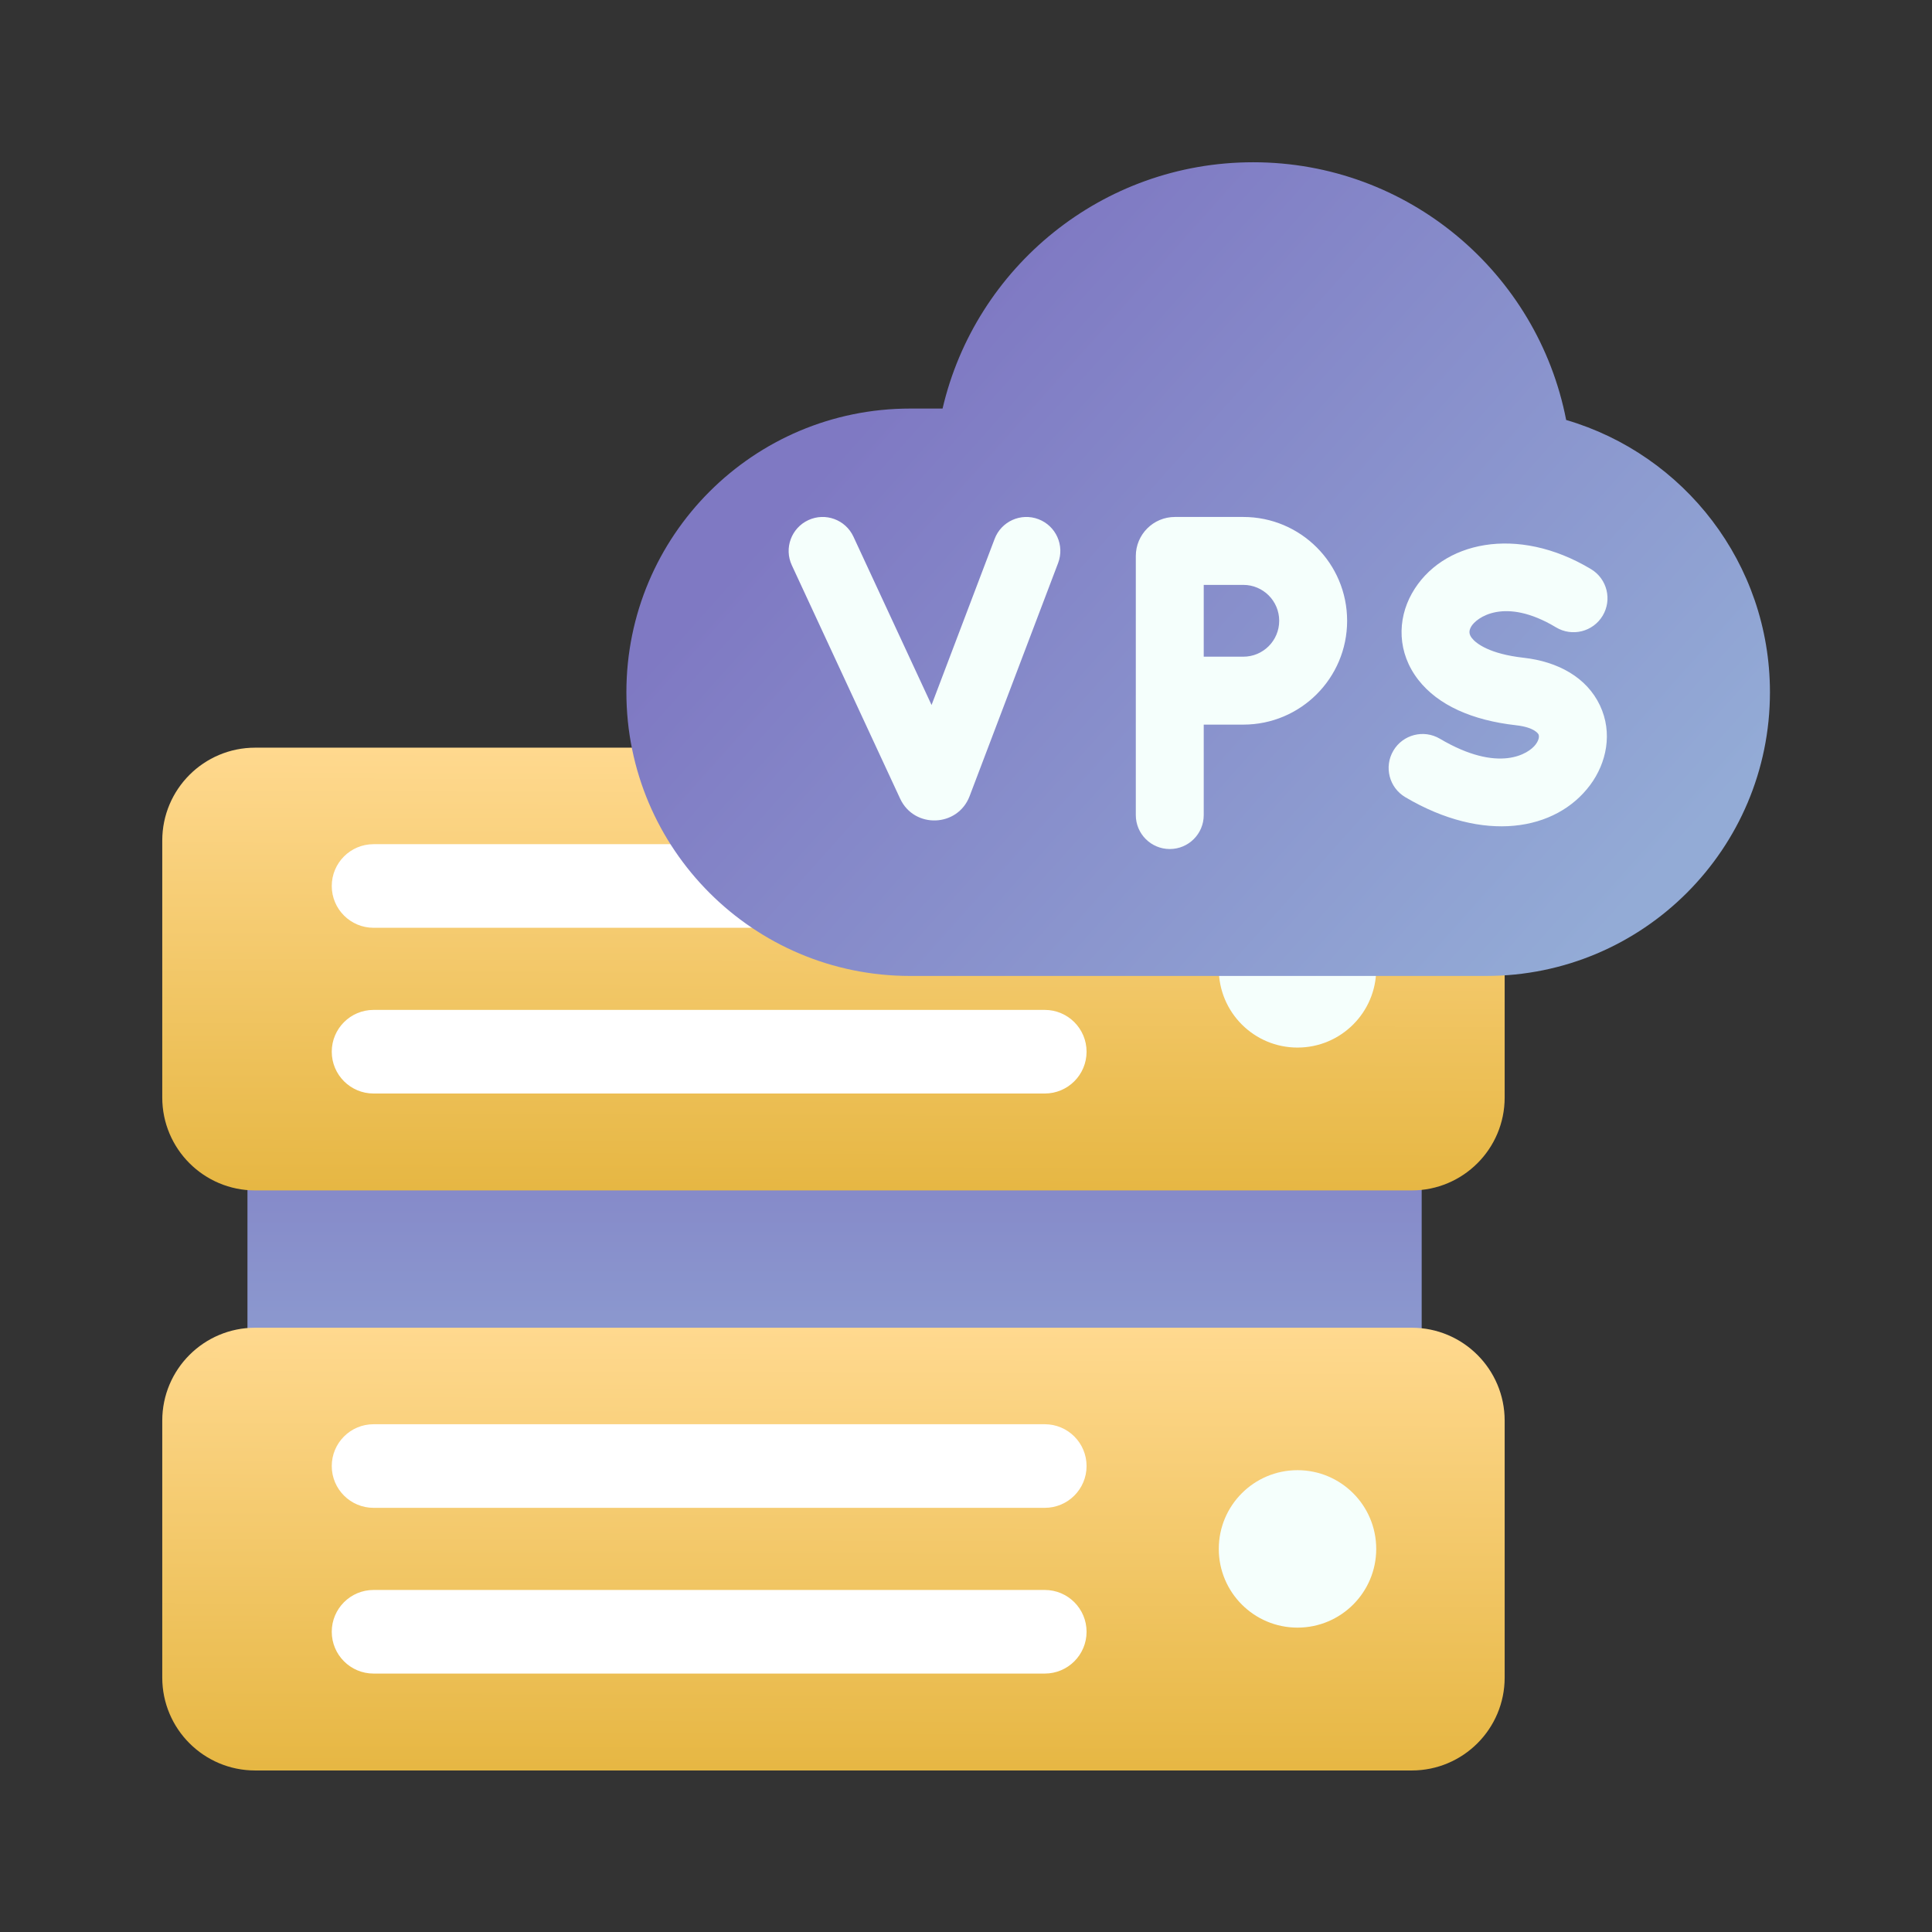 <svg xmlns="http://www.w3.org/2000/svg" width="512" height="512" fill="none" viewBox="0 0 512 512" id="vps">
  <rect x="0" y="0" width="512" height="512" fill="#333333" stroke="none"/>
  <path fill="url(#paint0_linear_28_914)" d="M65.578 209.232C65.578 206.513 67.782 204.309 70.501 204.309H371.836C374.555 204.309 376.76 206.513 376.76 209.232V463.548C376.76 466.267 374.555 468.472 371.836 468.472H70.501C67.782 468.472 65.578 466.267 65.578 463.548V209.232Z"></path>
  <path fill="#D9D9D9" d="M119.304 409.004C119.304 424.573 110.874 437.194 100.476 437.194C90.077 437.194 81.648 424.573 81.648 409.004C81.648 393.434 90.077 380.813 100.476 380.813C110.874 380.813 119.304 393.434 119.304 409.004Z"></path>
  <path fill="url(#paint1_linear_28_914)" d="M43 376.48C43 362.883 54.023 351.861 67.62 351.861H374.132C387.729 351.861 398.751 362.883 398.751 376.48V444.575C398.751 458.172 387.729 469.194 374.132 469.194H67.62C54.023 469.194 43 458.172 43 444.575V376.48Z"></path>
  <path fill="url(#paint2_linear_28_914)" d="M43 222.76C43 209.163 54.023 198.141 67.62 198.141H374.132C387.729 198.141 398.751 209.163 398.751 222.76V290.855C398.751 304.452 387.729 315.474 374.132 315.474H67.62C54.023 315.474 43 304.452 43 290.855V222.76Z"></path>
  <path fill="#fff" fill-rule="evenodd" d="M87.919 278.715C87.919 272.596 92.879 267.636 98.998 267.636H276.874C282.992 267.636 287.952 272.596 287.952 278.715 287.952 284.833 282.992 289.794 276.874 289.794H98.998C92.879 289.794 87.919 284.833 87.919 278.715zM87.919 432.435C87.919 426.316 92.879 421.356 98.998 421.356H276.874C282.992 421.356 287.952 426.316 287.952 432.435 287.952 438.553 282.992 443.513 276.874 443.513H98.998C92.879 443.513 87.919 438.553 87.919 432.435zM87.919 234.795C87.919 228.676 92.879 223.716 98.998 223.716H276.874C282.992 223.716 287.952 228.676 287.952 234.795 287.952 240.914 282.992 245.874 276.874 245.874H98.998C92.879 245.874 87.919 240.914 87.919 234.795zM87.919 388.515C87.919 382.396 92.879 377.436 98.998 377.436H276.874C282.992 377.436 287.952 382.396 287.952 388.515 287.952 394.633 282.992 399.593 276.874 399.593H98.998C92.879 399.593 87.919 394.633 87.919 388.515z" clip-rule="evenodd"></path>
  <path fill="#F5FFFC" d="M364.713 256.755C364.713 268.277 355.373 277.617 343.851 277.617 332.33 277.617 322.99 268.277 322.99 256.755 322.99 245.233 332.33 235.893 343.851 235.893 355.373 235.893 364.713 245.233 364.713 256.755zM364.713 410.475C364.713 421.996 355.373 431.337 343.851 431.337 332.33 431.337 322.99 421.996 322.99 410.475 322.99 398.953 332.33 389.613 343.851 389.613 355.373 389.613 364.713 398.953 364.713 410.475z"></path>
  <path fill="url(#paint3_linear_28_914)" fill-rule="evenodd" d="M332.097 258.635H241.181C199.66 258.635 166 224.975 166 183.454C166 141.933 199.66 108.273 241.181 108.273H249.79C258.495 70.868 292.042 43 332.097 43C373.224 43 407.489 72.38 415.049 111.297C446.26 120.441 469.054 149.286 469.054 183.454C469.054 224.975 435.395 258.635 393.873 258.635H332.097Z" clip-rule="evenodd"></path>
  <path fill="#F5FFFC" fill-rule="evenodd" d="M275.197 137.589C279.844 139.353 282.18 144.55 280.416 149.197L256.959 210.978C253.817 219.253 242.265 219.667 238.539 211.638L209.838 149.791C207.746 145.282 209.705 139.931 214.214 137.839 218.722 135.746 224.074 137.705 226.166 142.214L246.872 186.834 263.588 142.808C265.353 138.161 270.55 135.824 275.197 137.589zM301.002 147.36C301.002 141.639 305.639 137.002 311.359 137.002H329.488C344.684 137.002 357.002 149.321 357.002 164.517 357.002 179.713 344.684 192.031 329.488 192.031H319.002V216.002C319.002 220.973 314.973 225.002 310.002 225.002 305.032 225.002 301.002 220.973 301.002 216.002V147.36zM319.002 174.031H329.488C334.742 174.031 339.002 169.772 339.002 164.517 339.002 159.262 334.742 155.002 329.488 155.002H319.002V174.031zM374.161 157.278C381.943 143.42 402.119 139.095 421.639 150.828 425.899 153.389 427.277 158.918 424.716 163.179 422.155 167.439 416.626 168.816 412.366 166.256 398.671 158.024 391.169 163.753 389.856 166.09 389.228 167.21 389.271 168.082 390.073 169.112 391.191 170.547 394.763 173.302 403.77 174.311 412.916 175.336 420.508 179.54 424.006 186.947 427.446 194.232 425.739 202.195 421.431 208.005 412.339 220.268 393.135 223.506 372.423 211.264 368.144 208.735 366.725 203.216 369.254 198.937 371.783 194.658 377.302 193.24 381.581 195.769 397.246 205.027 405.159 199.73 406.973 197.284 408.117 195.74 407.811 194.806 407.729 194.634L407.729 194.634C407.704 194.58 406.849 192.769 401.766 192.199 390.212 190.905 381.131 186.924 375.873 180.173 370.299 173.018 370.243 164.256 374.161 157.278z" clip-rule="evenodd"></path>
  <defs>
    <linearGradient id="paint0_linear_28_914" x1="221.169" x2="221.169" y1="204.309" y2="468.472" gradientUnits="userSpaceOnUse">
      <stop offset=".191" stop-color="#7C73C0"></stop>
      <stop offset=".764" stop-color="#94ADD7"></stop>
    </linearGradient>
    <linearGradient id="paint1_linear_28_914" x1="220.876" x2="220.449" y1="351.861" y2="498.864" gradientUnits="userSpaceOnUse">
      <stop stop-color="#FFD98F"></stop>
      <stop offset="1" stop-color="#E0AE30"></stop>
    </linearGradient>
    <linearGradient id="paint2_linear_28_914" x1="220.876" x2="220.449" y1="198.141" y2="345.144" gradientUnits="userSpaceOnUse">
      <stop stop-color="#FFD98F"></stop>
      <stop offset="1" stop-color="#E0AE30"></stop>
    </linearGradient>
    <linearGradient id="paint3_linear_28_914" x1="238.85" x2="415.437" y1="100.697" y2="258.635" gradientUnits="userSpaceOnUse">
      <stop stop-color="#7F79C3"></stop>
      <stop offset="1" stop-color="#93ABD6"></stop>
    </linearGradient>
  </defs>
</svg>
